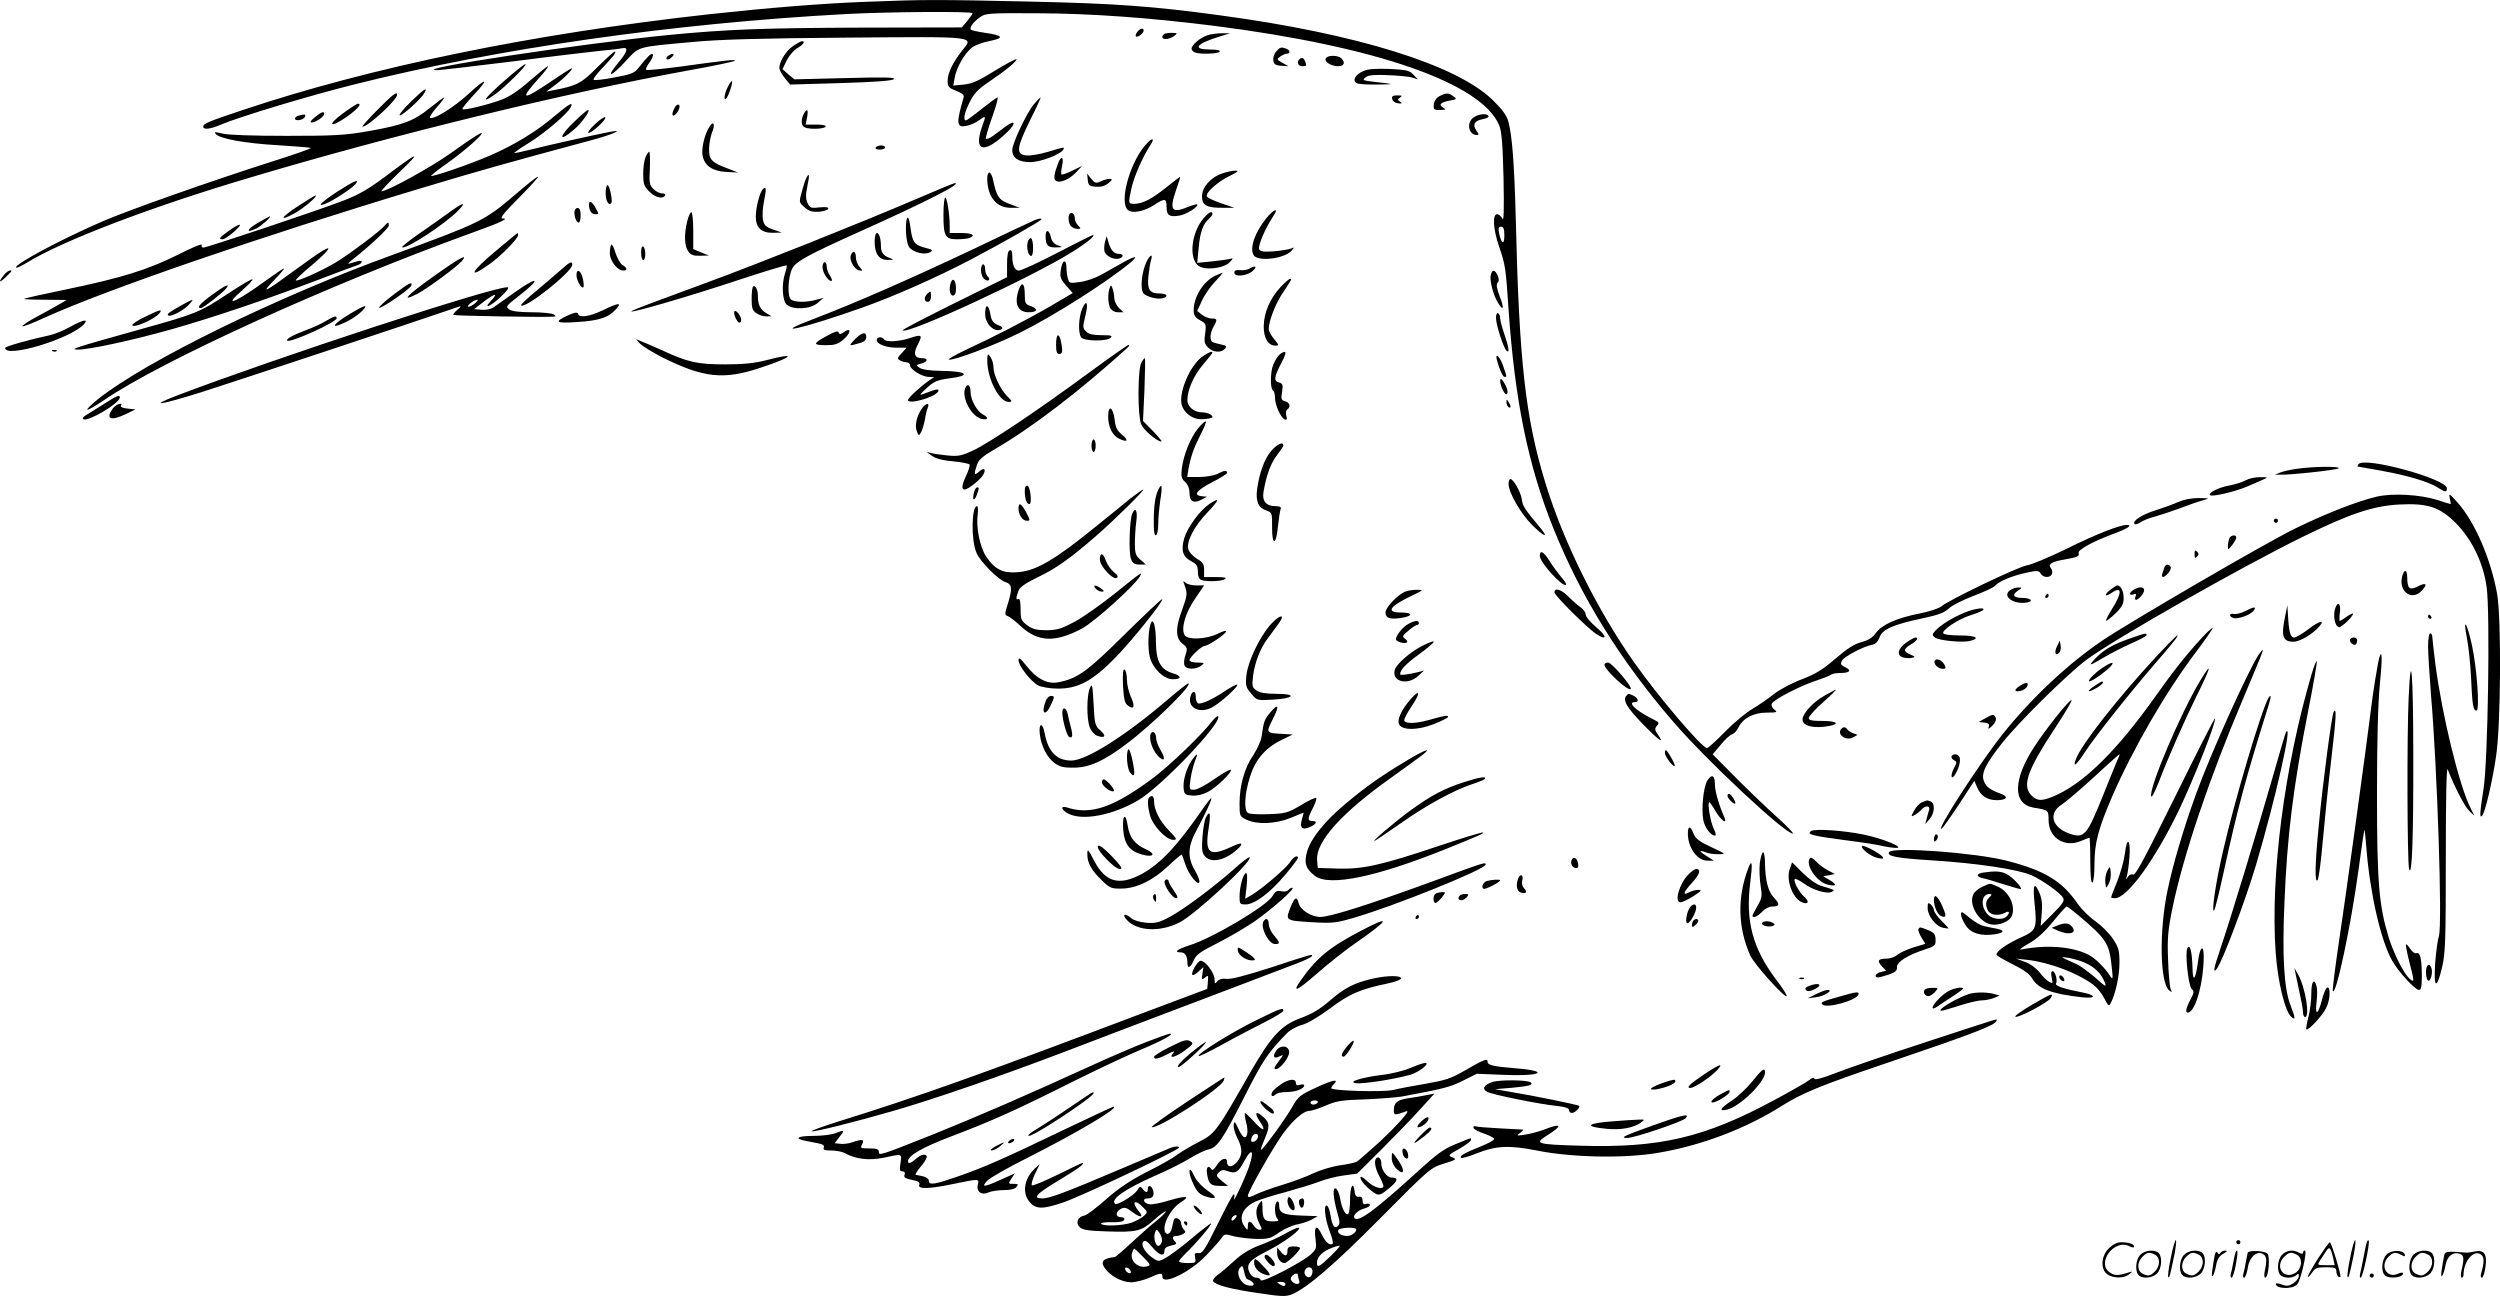 <svg version="1.0" xmlns="http://www.w3.org/2000/svg"
  viewBox="0 0 1198.955 621.525"
 preserveAspectRatio="xMidYMid meet">
<g transform="translate(-1.536,622.751) scale(0.1,-0.1)"
fill="#000000" stroke="none">
<path d="M4170 6219 c-212 -8 -472 -29 -755 -60 -843 -93 -1617 -252 -2238
-460 -161 -54 -187 -64 -187 -79 0 -16 35 -12 85 10 87 37 428 140 645 194
682 171 1519 291 2350 336 203 11 610 14 610 4 0 -3 -12 -20 -26 -37 l-26 -31
-492 -1 c-457 -2 -632 -8 -911 -35 -425 -42 -1239 -165 -1117 -169 12 -1 181
19 375 43 193 25 384 47 422 51 39 3 80 8 93 11 33 7 28 -15 -18 -70 -61 -74
-37 -70 33 5 71 76 49 70 322 95 123 12 327 18 736 21 637 5 615 8 558 -63
-44 -55 -69 -108 -69 -144 0 -28 5 -34 41 -48 28 -11 39 -20 36 -31 -37 -127
-35 -147 14 -137 17 3 44 15 60 27 34 24 34 24 14 -31 -40 -115 4 -132 105
-41 58 51 63 82 7 41 -17 -13 -44 -33 -59 -44 -15 -11 -30 -17 -34 -14 -3 4
10 49 29 102 19 53 31 96 26 96 -4 0 -38 -25 -76 -55 -37 -30 -71 -55 -75 -55
-15 0 -8 37 18 88 20 41 40 62 92 97 83 56 138 102 132 109 -3 2 -50 -23 -104
-56 -77 -48 -109 -62 -148 -66 l-51 -5 7 39 c9 49 48 116 82 143 14 11 53 26
86 32 71 14 65 27 -22 39 -34 5 -65 12 -68 15 -9 9 10 36 42 59 26 20 40 21
269 20 264 -1 541 -21 852 -60 780 -99 1285 -275 1370 -477 12 -29 17 -88 21
-255 3 -148 1 -210 -5 -194 -6 12 -17 22 -26 22 -23 0 -19 -70 9 -153 31 -90
33 -106 46 -302 30 -436 93 -747 215 -1051 133 -330 319 -631 575 -928 160
-186 535 -536 573 -536 7 0 -24 32 -68 72 -44 39 -133 124 -198 189 l-118 119
38 45 c20 25 45 48 55 51 10 3 23 17 30 32 22 45 73 72 136 72 49 0 54 2 37
14 -11 8 -16 20 -12 29 7 19 138 87 217 112 30 10 59 21 65 26 5 5 26 9 46 9
46 0 57 13 23 28 -20 10 -23 15 -15 31 11 20 100 67 143 76 18 3 29 14 37 35
13 39 62 61 201 91 81 17 110 28 131 48 14 14 67 41 117 60 51 19 98 41 105
49 17 21 81 48 151 63 52 11 59 11 68 -4 11 -21 47 -22 54 -2 4 8 1 22 -6 29
-14 18 6 30 65 40 63 11 74 16 69 31 -6 15 68 56 174 95 62 23 87 40 57 40
-34 0 -147 -44 -290 -115 -82 -40 -168 -76 -190 -79 -42 -7 -376 -167 -410
-197 -11 -9 -58 -25 -105 -34 -108 -21 -181 -54 -209 -94 -16 -22 -36 -34 -68
-43 -33 -8 -68 -30 -125 -79 -61 -53 -96 -74 -161 -99 -46 -17 -106 -49 -133
-70 -27 -22 -74 -54 -104 -72 -30 -17 -90 -67 -132 -110 -42 -43 -81 -78 -86
-78 -24 0 -231 243 -349 410 -179 254 -342 584 -427 864 -95 311 -125 580
-141 1256 -7 266 -17 407 -36 475 -7 28 -30 59 -74 102 -172 169 -653 319
-1308 407 -323 44 -504 57 -912 66 -446 10 -507 10 -785 -1z m3060 -1121 c0
-47 -14 -42 -25 10 -5 25 -3 32 9 32 12 0 16 -10 16 -42z M5470 6075 c-7 -9
-10 -18 -7 -22 8 -7 37 15 37 28 0 14 -16 11 -30 -6z M5597 6063 c-25 -24 18
-32 49 -8 18 14 17 14 -12 15 -17 0 -34 -3 -37 -7z M5805 6058 c-35 -12 -75
-46 -75 -64 0 -6 7 -15 16 -18 25 -10 112 -7 119 4 4 6 -13 10 -44 10 -89 0
-72 26 39 61 l55 17 -40 0 c-22 0 -53 -4 -70 -10z M3819 6007 c-38 -25 -74
-88 -64 -114 3 -10 16 -30 28 -45 l22 -26 243 7 c162 5 246 11 254 19 9 9 -46
10 -233 5 l-244 -6 -29 24 -28 25 21 43 c12 23 35 50 52 59 28 16 38 32 20 32
-4 0 -23 -10 -42 -23z M6136 5981 c-10 -11 -16 -30 -14 -43 2 -18 10 -24 38
-26 l35 -2 -29 16 c-28 16 -29 17 -11 30 10 8 25 14 32 14 18 0 16 17 -3 24
-24 9 -29 8 -48 -13z M2880 5905 c-76 -77 -98 -89 -210 -110 l-35 -7 40 30
c42 30 93 82 82 82 -3 0 -49 -29 -102 -65 -134 -91 -150 -88 -59 13 31 34 52
62 47 62 -4 0 -43 -32 -87 -70 -52 -46 -97 -76 -134 -90 -66 -25 -182 -53
-189 -46 -3 3 21 32 52 66 32 33 56 63 52 66 -3 3 -38 -24 -77 -61 -70 -63
-160 -120 -182 -113 -5 2 9 25 32 51 23 26 39 47 35 47 -3 0 -34 -23 -68 -50
-77 -63 -129 -82 -292 -111 -113 -20 -165 -23 -395 -23 -160 0 -282 4 -308 11
-36 9 -41 9 -32 -2 19 -23 141 -45 300 -54 83 -5 153 -11 156 -13 2 -3 -78
-31 -179 -63 -293 -93 -703 -238 -822 -290 -205 -89 -426 -208 -412 -221 3 -3
27 9 55 26 168 103 591 265 1060 404 689 206 1508 406 2110 516 118 21 217 42
221 46 7 8 -39 3 -262 -28 -86 -11 -160 -19 -163 -15 -3 3 4 19 17 36 12 17
19 34 15 38 -7 8 -25 -10 -71 -68 -17 -22 -37 -29 -114 -43 -51 -10 -96 -15
-99 -11 -3 3 14 27 39 53 56 59 74 82 62 82 -4 0 -42 -34 -83 -75z M3220 5960
c-8 -5 -11 -12 -7 -16 4 -4 15 0 24 9 18 18 8 23 -17 7z M6374 5948 c-10 -15
24 -38 58 -38 30 0 37 17 16 38 -15 15 -65 16 -74 0z M6247 5943 c-14 -13 -6
-33 13 -33 22 0 23 1 14 24 -7 17 -16 20 -27 9z M2432 5838 c-93 -81 -116
-114 -45 -65 45 31 162 147 148 147 -6 0 -52 -37 -103 -82z M6552 5886 c-37
-17 -52 -44 -31 -57 8 -5 52 -8 99 -7 88 1 86 2 -15 13 -55 7 -58 8 -40 22 15
11 42 13 110 10 50 -2 101 -7 115 -12 l25 -8 -22 23 c-18 20 -34 23 -115 27
-68 2 -102 0 -126 -11z M3506 5811 c-17 -32 -22 -72 -7 -55 11 12 32 76 27 82
-3 2 -12 -10 -20 -27z M1987 5741 c-34 -33 -59 -63 -55 -66 8 -8 104 79 119
107 17 31 -1 20 -64 -41z M1825 5700 c-44 -44 -76 -80 -71 -80 27 0 166 129
166 153 0 18 -22 1 -95 -73z M6920 5767 c-16 -8 -26 -23 -28 -40 -3 -25 0 -27
30 -27 27 1 30 2 15 11 -24 14 -14 25 30 34 35 6 37 8 18 21 -23 17 -33 17
-65 1z M6692 5753 c2 -11 14 -19 28 -21 20 -2 22 -1 10 8 -13 9 -13 11 0 20
12 8 9 10 -13 10 -22 0 -28 -4 -25 -17z M4974 5728 c-35 -42 -104 -188 -104
-220 0 -38 30 -58 86 -58 49 0 144 36 158 59 10 15 5 14 -74 -10 -38 -11 -83
-19 -102 -17 -51 5 -48 35 16 166 31 61 54 112 52 112 -3 0 -17 -15 -32 -32z
M1659 5683 c-78 -57 -61 -72 19 -16 53 38 75 63 54 63 -5 0 -38 -21 -73 -47z
M2675 5671 c-86 -74 -195 -140 -311 -190 -97 -42 -275 -103 -281 -97 -2 2 31
28 75 59 94 66 204 166 157 143 -16 -8 -77 -49 -135 -91 -93 -67 -307 -185
-335 -185 -5 0 33 41 85 91 111 106 95 102 -60 -15 -88 -66 -135 -93 -209
-121 -118 -46 -653 -225 -671 -225 -6 0 -10 6 -7 13 3 8 -50 -14 -116 -48
-143 -71 -266 -110 -537 -166 -107 -22 -197 -42 -199 -45 -2 -2 43 -4 100 -4
l104 -1 -37 -22 c-21 -12 -69 -39 -109 -60 -39 -21 -69 -41 -66 -44 3 -3 50
15 104 40 297 135 1034 389 1808 622 279 84 433 127 805 227 110 29 177 58
100 43 -78 -15 -310 -67 -380 -85 -41 -10 -76 -18 -78 -16 -1 2 31 25 73 50
77 49 178 135 196 167 17 32 -3 21 -76 -40z M3251 5711 c-14 -25 -14 -44 -1
-36 17 11 31 43 21 50 -6 3 -15 -3 -20 -14z M2779 5653 c-83 -77 -91 -116 -11
-47 38 32 82 94 67 94 -3 0 -29 -21 -56 -47z M3870 5681 c-15 -29 -12 -58 6
-65 25 -10 92 -7 99 4 4 6 -13 10 -45 10 l-51 0 7 35 c7 39 0 45 -16 16z
M1525 5665 c-19 -16 -25 -24 -15 -25 19 0 60 28 60 41 0 15 -13 10 -45 -16z
M1448 5673 c-10 -2 -18 -9 -18 -14 0 -15 43 -7 48 9 4 12 0 13 -30 5z M7082
5664 c-35 -24 -24 -84 16 -84 11 0 10 4 -2 21 -20 29 -10 47 30 55 19 3 31 10
28 15 -8 14 -47 11 -72 -7z M2868 5631 c-24 -22 -37 -41 -30 -41 17 0 89 67
80 75 -4 4 -26 -11 -50 -34z M3418 5620 c-24 -36 -40 -107 -33 -140 10 -48 47
-73 112 -77 l58 -3 -46 18 c-81 30 -94 44 -93 95 0 25 7 59 13 76 18 41 9 63
-11 31z M5506 5529 c-75 -89 -124 -274 -81 -309 21 -18 80 -6 126 25 51 33 59
32 59 -10 0 -41 14 -50 64 -41 33 6 92 44 83 53 -3 2 -22 -3 -42 -11 -80 -34
-93 -17 -60 78 13 36 22 66 20 66 -1 0 -31 -23 -66 -51 -70 -56 -114 -79 -154
-79 -29 0 -29 1 -14 72 12 57 54 152 89 206 28 41 10 42 -24 1z M4215 5520
c-4 -6 5 -10 19 -10 14 0 26 5 26 10 0 6 -9 10 -19 10 -11 0 -23 -4 -26 -10z
M3112 5475 c-7 -14 -12 -51 -12 -81 0 -48 4 -60 29 -85 29 -29 64 -38 76 -19
3 6 -3 10 -14 10 -12 0 -30 9 -42 21 -19 19 -21 30 -17 100 2 43 0 79 -3 79
-3 0 -11 -11 -17 -25z M5090 5445 c-20 -53 -23 -77 -10 -85 19 -12 64 7 96 41
l29 31 -47 -23 c-26 -13 -50 -21 -52 -18 -3 2 -1 21 3 42 10 42 -4 51 -19 12z
M5875 5395 c-55 -19 -95 -66 -95 -110 0 -43 24 -55 103 -54 l52 0 -64 22 c-36
12 -66 27 -68 33 -6 18 52 70 110 98 40 20 46 25 27 25 -14 0 -43 -6 -65 -14z
M4750 5373 c0 -89 44 -143 114 -142 l41 0 -39 15 c-62 22 -70 34 -90 127 -4
15 -11 27 -16 27 -6 0 -10 -12 -10 -27z M3882 5373 c-5 -10 -15 -40 -22 -67
-13 -48 -13 -49 14 -73 22 -19 38 -23 69 -21 22 2 42 8 44 14 3 8 -10 10 -41
7 -42 -5 -46 -3 -58 21 -9 21 -9 40 -1 79 12 56 10 70 -5 40z M5232 5365 c3
-27 7 -30 39 -33 24 -2 43 3 60 17 19 16 21 20 7 21 -9 0 -29 -5 -43 -12 -24
-11 -29 -9 -46 12 l-20 25 3 -30z M2486 5294 c-148 -126 -164 -134 -591 -290
-553 -201 -1173 -505 -1405 -687 -34 -27 -59 -51 -56 -54 3 -3 38 17 78 44
275 189 1083 556 1756 800 70 25 138 51 152 59 22 12 23 13 5 14 -14 0 6 26
80 100 55 55 95 100 90 100 -6 0 -55 -39 -109 -86z M1637 5311 c-81 -53 -106
-78 -62 -61 35 13 127 73 144 93 24 30 -4 18 -82 -32z M4400 5269 c-237 -102
-753 -308 -985 -393 -99 -37 -224 -83 -278 -103 -54 -20 -96 -37 -94 -39 6 -7
280 73 515 151 124 41 228 72 230 70 2 -2 -1 -18 -7 -36 -18 -52 -14 -133 7
-152 30 -27 114 -23 149 8 l28 24 -35 -9 c-44 -13 -101 -13 -120 0 -20 12 -16
109 5 150 17 33 75 65 315 173 324 145 508 239 463 236 -4 0 -91 -36 -193 -80z
M2920 5301 c0 -37 14 -61 27 -48 8 9 -8 87 -18 87 -5 0 -9 -18 -9 -39z M3672
5318 c-15 -19 -32 -88 -32 -130 0 -53 28 -78 83 -77 l42 1 -42 15 c-36 12 -43
20 -49 48 -3 18 -1 59 6 90 12 59 10 74 -8 53z M1445 5239 c-85 -55 -95 -77
-16 -34 43 24 115 85 99 85 -3 0 -40 -23 -83 -51z M4540 5199 c0 -104 8 -119
65 -119 24 0 50 3 59 6 33 13 14 24 -39 24 l-55 0 0 33 c0 57 -13 137 -21 137
-5 0 -9 -36 -9 -81z M2840 5246 c0 -28 12 -46 31 -46 17 0 17 1 1 30 -18 32
-32 39 -32 16z M2170 5209 c-30 -22 -95 -68 -143 -101 -48 -33 -85 -63 -83
-66 15 -14 209 113 270 177 41 43 22 38 -44 -10z M2770 5211 c0 -26 10 -51 21
-51 5 0 9 16 9 35 0 24 -5 35 -15 35 -8 0 -15 -9 -15 -19z M6090 5183 c-57
-70 -83 -146 -62 -180 21 -32 151 -16 183 24 13 15 12 16 -6 8 -11 -4 -48 -10
-82 -13 -51 -3 -64 -1 -69 11 -6 17 29 99 66 155 30 44 9 41 -30 -5z M3311
5166 c-15 -62 -14 -118 5 -144 12 -17 24 -22 57 -21 l42 1 -37 15 -38 16 0 88
c0 49 -4 89 -9 89 -5 0 -14 -20 -20 -44z M5146 5203 c-10 -11 -7 -48 6 -61 7
-7 20 -12 31 -12 17 0 17 1 3 16 -9 8 -16 24 -16 34 0 20 -13 33 -24 23z
M5787 5180 c-57 -67 -71 -186 -27 -225 29 -26 123 -16 153 15 16 17 18 21 6
17 -10 -3 -50 -9 -90 -13 l-72 -7 7 72 c6 74 22 117 50 140 9 8 16 17 16 22 0
18 -19 8 -43 -21z M1251 5158 c-55 -32 -58 -52 -4 -25 24 13 73 57 62 57 -2 0
-28 -15 -58 -32z M4368 5184 c-14 -14 -9 -119 7 -141 18 -26 75 -40 101 -25
15 9 12 12 -23 21 -53 14 -62 27 -71 96 -4 31 -10 53 -14 49z M4980 5173 c-8
-3 -147 -68 -307 -145 -301 -142 -552 -252 -753 -329 -226 -86 -52 -47 227 52
153 54 354 143 523 231 145 76 340 187 340 194 0 5 -11 4 -30 -3z M1859 5144
c-19 -23 -151 -123 -222 -168 -61 -39 -196 -101 -203 -93 -3 2 31 35 76 72 81
69 105 101 51 69 -16 -9 -78 -53 -137 -96 -141 -104 -161 -113 -94 -44 30 31
51 56 47 56 -4 0 -47 -29 -95 -64 -140 -102 -204 -126 -101 -37 27 24 48 46
45 49 -3 3 -54 -27 -113 -66 -139 -92 -156 -99 -418 -172 -326 -91 -346 -98
-308 -99 50 -2 271 46 457 99 197 56 445 140 696 235 96 37 183 69 193 72 9 3
17 10 17 15 0 5 -10 6 -22 2 -13 -4 -30 -9 -38 -11 -8 -3 -2 6 15 19 81 63
175 151 175 164 0 18 -4 18 -21 -2z M1112 5120 c-45 -32 -50 -40 -29 -40 17 0
97 69 81 70 -6 0 -30 -14 -52 -30z M5030 5096 c0 -45 10 -56 49 -55 35 1 35 1
9 10 -18 7 -29 20 -33 40 -8 35 -25 39 -25 5z M2386 5018 c-111 -93 -129 -131
-31 -63 57 39 145 127 145 145 0 5 -1 10 -2 10 -2 0 -52 -42 -112 -92z M4210
5067 c0 -57 22 -87 63 -86 31 0 31 1 7 10 -30 12 -40 26 -40 61 0 14 -3 33 -6
42 -12 30 -24 16 -24 -27z M5086 5015 c-90 -47 -173 -85 -184 -85 -21 0 -32
25 -32 73 0 19 -4 27 -12 24 -9 -2 -13 -25 -13 -67 l0 -62 -253 -125 c-139
-69 -251 -127 -248 -130 22 -22 635 262 818 379 70 44 110 78 94 78 -3 0 -80
-38 -170 -85z M4944 5066 c-7 -28 3 -66 17 -66 12 0 12 77 -1 85 -5 3 -12 -5
-16 -19z M5315 5068 c-4 -14 -5 -35 -3 -44 4 -23 43 -43 69 -37 24 7 25 23 0
23 -23 0 -40 19 -50 57 l-8 28 -8 -27z M2947 5054 c-4 -4 -7 -23 -7 -41 0 -36
36 -83 65 -83 21 0 19 13 -5 27 -10 7 -25 33 -33 58 -7 25 -16 43 -20 39z
M3090 5016 c0 -20 5 -36 10 -36 6 0 10 13 10 29 0 17 -4 33 -10 36 -6 4 -10
-8 -10 -29z M4096 5004 c-9 -23 16 -68 39 -73 19 -3 19 -3 3 16 -10 11 -18 32
-18 46 0 30 -14 36 -24 11z M2096 4903 c-131 -93 -164 -128 -78 -84 44 22 191
131 212 156 33 39 -8 18 -134 -72z M5400 4968 c-30 -17 -77 -43 -105 -59 -27
-15 -73 -31 -101 -34 -48 -7 -51 -6 -57 16 -4 13 -7 36 -7 51 0 39 -16 43 -24
7 -10 -49 -8 -56 24 -93 l30 -34 -102 -60 c-124 -72 -280 -152 -408 -211 -52
-25 -90 -46 -84 -48 20 -7 218 68 339 128 160 79 422 245 534 339 38 33 20 31
-39 -2z M5506 4953 c-17 -50 -21 -110 -8 -131 11 -16 66 -32 92 -25 32 8 23
23 -14 23 -47 0 -60 19 -53 83 3 28 8 62 12 75 14 44 -13 21 -29 -25z M2705
4933 c-22 -19 -75 -65 -118 -101 -43 -35 -76 -67 -73 -69 19 -19 246 161 246
195 0 19 -12 14 -55 -25z M3960 4947 c0 -26 26 -67 42 -67 6 0 3 11 -6 25 -9
13 -16 33 -16 45 0 11 -4 20 -10 20 -5 0 -10 -10 -10 -23z M4720 4931 c0 -16
7 -34 15 -41 19 -16 34 -5 17 12 -7 7 -12 22 -12 35 0 13 -4 23 -10 23 -5 0
-10 -13 -10 -29z M6007 4939 c-10 -6 -30 -9 -45 -7 -19 2 -27 -2 -27 -12 0
-23 63 -16 89 9 22 22 13 27 -17 10z M38 4913 c-30 -36 -30 -47 0 -19 18 17
32 31 32 33 0 9 -19 1 -32 -14z M2780 4908 c0 -25 24 -67 33 -58 3 3 2 21 -2
39 -8 41 -31 54 -31 19z M7165 4910 c-7 -23 10 -94 33 -132 27 -46 33 -31 10
27 -15 40 -18 59 -10 67 7 7 7 17 0 34 -14 29 -25 31 -33 4z M5845 4906 c-57
-26 -105 -101 -105 -166 0 -24 7 -35 30 -48 29 -16 31 -19 25 -64 -6 -39 -3
-50 14 -67 24 -24 63 -27 81 -6 10 12 7 15 -17 20 -15 4 -34 8 -40 11 -17 5
-16 43 2 74 20 35 19 40 -9 40 -13 0 -34 8 -46 18 l-23 18 21 46 c11 26 39 67
62 92 24 25 41 46 39 46 -2 -1 -17 -7 -34 -14z M4576 4874 c-11 -29 -6 -64 9
-64 10 0 15 10 15 34 0 38 -14 55 -24 30z M6155 4849 c-50 -55 -78 -122 -79
-185 -1 -57 21 -94 56 -94 18 0 18 3 -6 31 -14 17 -26 38 -26 48 0 38 32 122
66 172 47 71 46 69 36 69 -5 0 -26 -19 -47 -41z M2483 4825 c-43 -30 -88 -62
-100 -71 -13 -9 -36 -14 -58 -12 l-36 3 48 37 c53 40 70 42 33 3 -41 -43 -1
-27 48 20 31 29 41 45 31 45 -76 1 -1117 -341 -1589 -521 -137 -53 -76 -44
116 16 130 41 1020 336 1244 413 8 3 4 -4 -10 -15 -14 -12 -23 -23 -20 -26 4
-4 442 -12 480 -8 13 1 13 2 0 11 -8 5 -55 10 -105 10 -60 0 -96 5 -108 14
-17 13 -14 17 40 59 117 90 106 107 -14 22z m-193 -55 c-14 -10 -27 -16 -30
-13 -6 6 30 33 44 33 6 0 0 -9 -14 -20z M1902 4814 c-41 -31 -71 -59 -68 -62
8 -7 148 89 154 106 7 22 -12 12 -86 -44z M4901 4838 c-23 -67 -5 -108 49
-108 40 0 46 16 10 29 -27 9 -30 14 -30 55 0 55 -14 67 -29 24z M1033 4814
c-58 -42 -77 -64 -54 -64 11 0 100 70 120 93 23 29 -2 18 -66 -29z M3627 4853
c-4 -3 -7 -30 -7 -59 0 -43 4 -56 22 -68 12 -9 34 -16 48 -16 l25 1 -27 16
c-27 17 -38 39 -38 83 0 29 -13 53 -23 43z M5337 4846 c-10 -26 -8 -75 3 -97
7 -11 21 -19 37 -19 l27 0 -22 20 c-12 12 -22 33 -23 48 0 15 -4 36 -8 46 -7
18 -8 18 -14 2z M4462 4818 c-17 -17 -15 -38 3 -38 9 0 15 9 15 25 0 29 -1 30
-18 13z M894 4768 c-70 -39 -79 -46 -72 -53 9 -10 72 22 99 51 28 30 24 30
-27 2z M5206 4748 c-18 -41 -21 -115 -6 -138 12 -19 123 -21 142 -2 10 10 1
12 -44 12 -38 0 -62 5 -72 16 -19 18 -19 22 -5 79 15 59 5 80 -15 33z M2905
4739 c-63 -30 -111 -37 -117 -17 -3 9 -15 8 -47 -6 -71 -33 -62 -40 42 -33
106 7 150 21 186 61 32 34 13 33 -64 -5z M1688 4719 c-73 -45 -90 -69 -32 -44
40 16 84 46 104 70 21 25 -1 17 -72 -26z M4740 4722 c0 -50 47 -93 79 -73 8 6
3 12 -18 20 -23 10 -31 21 -36 52 -9 50 -25 51 -25 1z M713 4709 c-35 -16 -63
-35 -63 -40 0 -19 105 26 129 55 19 23 4 20 -66 -15z M3538 4735 c-8 -9 12
-55 24 -55 4 0 8 6 8 13 0 18 -24 50 -32 42z M7190 4702 c0 -32 35 -141 50
-156 16 -16 12 15 -10 79 -11 32 -20 66 -20 76 0 10 -4 21 -10 24 -6 4 -10 -6
-10 -23z M1580 4689 c-19 -12 -64 -33 -100 -46 -63 -24 -94 -42 -87 -49 13
-13 237 89 237 107 0 14 -12 11 -50 -12z M350 4659 c-30 -17 -73 -34 -95 -39
-95 -20 -215 -54 -215 -61 0 -52 322 46 380 116 21 25 -9 18 -70 -16z M4063
4635 c-16 -11 -22 -12 -26 -2 -3 9 -16 5 -48 -12 -76 -41 -78 -48 -16 -49 45
0 60 4 87 27 37 31 40 62 3 36z M4114 4599 c-31 -33 -31 -33 34 -14 13 4 22
14 22 26 0 28 -22 23 -56 -12z M4375 4605 c-48 -16 -112 -19 -120 -5 -9 15
-35 12 -35 -3 0 -20 45 -37 97 -37 l46 0 -23 -26 c-21 -21 -22 -27 -10 -34 8
-5 23 -10 33 -10 9 0 17 -7 17 -15 0 -19 57 -55 90 -55 l25 -1 -25 -17 c-39
-27 -100 -83 -100 -93 0 -23 127 12 144 40 10 15 -8 14 -49 -3 -19 -8 -35 -13
-35 -10 0 2 16 19 37 37 28 25 49 33 95 39 117 14 94 36 -38 37 -50 1 -87 6
-99 15 -17 12 -17 13 8 20 34 8 35 26 2 26 -33 0 -40 21 -21 59 28 54 25 57
-39 36z M5080 4575 c0 -33 4 -45 15 -45 16 0 18 12 9 59 -10 46 -24 38 -24
-14z M3085 4579 c11 -11 59 -41 106 -65 199 -99 295 -110 475 -49 157 52 172
74 24 35 -54 -14 -108 -20 -196 -20 -134 0 -179 10 -302 67 -43 19 -88 39
-102 44 l-24 10 19 -22z M5235 4438 c-243 -179 -473 -333 -553 -371 -54 -25
-71 -29 -120 -24 -31 3 -68 8 -82 12 -24 7 -24 6 4 -13 19 -14 54 -23 103 -27
40 -4 75 -11 78 -15 3 -4 -4 -28 -15 -51 -23 -50 -25 -69 -8 -69 17 0 76 48
89 71 15 28 3 36 -21 14 -23 -21 -25 -12 -9 34 8 24 28 41 83 73 180 104 412
282 640 489 5 5 8 11 5 13 -2 2 -89 -59 -194 -136z M268 4543 c7 -3 16 -2 19
1 4 3 -2 6 -13 5 -11 0 -14 -3 -6 -6z M5787 4521 c-54 -35 -107 -142 -107
-214 0 -50 48 -92 101 -90 23 1 44 5 47 8 10 9 -20 25 -48 25 -38 0 -70 27
-70 59 0 49 30 117 75 170 25 29 45 55 45 57 0 9 -16 3 -43 -15z M6147 4522
c-8 -9 -20 -30 -26 -45 -14 -36 -14 -114 -1 -122 6 -3 10 -19 10 -35 0 -35 28
-97 47 -104 10 -4 12 1 7 18 -3 13 -1 27 5 30 18 12 12 33 -10 39 -19 5 -21
11 -15 45 5 34 3 40 -14 45 -27 7 -25 25 9 91 20 37 26 56 17 56 -7 0 -20 -8
-29 -18z M4750 4499 c0 -86 57 -199 102 -199 19 0 19 2 -5 26 -34 34 -67 103
-67 140 0 17 -7 39 -15 50 -13 18 -14 17 -15 -17z M7195 4498 c13 -47 28 -78
36 -78 12 0 12 -2 -7 53 -16 47 -41 68 -29 25z M5489 4488 c-18 -33 -18 -254
-1 -295 13 -29 76 -83 97 -83 5 0 -13 22 -39 49 l-49 50 7 150 c3 83 4 151 2
151 -3 0 -11 -10 -17 -22z M7210 4401 c0 -25 23 -72 32 -63 6 6 4 21 -6 41
-16 31 -26 39 -26 22z M4644 4365 c-18 -46 32 -138 81 -147 30 -6 33 7 4 22
-29 16 -59 70 -59 108 0 33 -16 44 -26 17z M509 4287 c-37 -23 -75 -47 -85
-53 -10 -6 -14 -13 -8 -17 22 -13 174 77 174 104 0 15 -13 10 -81 -34z M7240
4298 c0 -9 5 -20 10 -23 13 -8 13 5 0 25 -8 13 -10 13 -10 -2z M556 4268 c-36
-51 -10 -61 64 -26 l45 22 -38 4 c-20 2 -35 7 -32 13 13 20 -25 8 -39 -13z
M4435 4266 c-24 -36 -33 -79 -23 -106 9 -24 10 -24 21 -5 6 11 14 38 18 60 3
22 10 48 14 58 11 26 -12 21 -30 -7z M5330 4230 c0 -52 21 -93 56 -108 38 -18
43 -5 9 22 -22 18 -30 34 -34 71 -8 62 -31 74 -31 15z M5761 4173 c-36 -44
-70 -128 -78 -193 -4 -37 -2 -48 16 -64 13 -12 21 -31 21 -53 0 -40 20 -52 57
-32 l27 14 -27 3 c-41 5 -22 29 54 68 38 19 69 39 69 44 0 14 -13 12 -46 -5
-16 -8 -55 -15 -87 -15 l-58 0 6 38 c11 60 26 103 58 165 16 31 28 60 25 63
-3 3 -20 -12 -37 -33z M5250 4090 c0 -16 5 -30 10 -30 6 0 10 14 10 30 0 17
-4 30 -10 30 -5 0 -10 -13 -10 -30z M6110 4063 c-32 -40 -55 -104 -66 -183 -7
-57 6 -88 45 -101 26 -9 28 -12 27 -76 -1 -93 19 -95 28 -2 4 39 10 77 13 85
4 10 -3 14 -25 14 -44 0 -65 25 -57 69 13 79 36 140 65 176 16 21 30 42 30 46
0 21 -31 6 -60 -28z M11326 4001 c-4 -6 -5 -11 -3 -11 2 0 53 -9 113 -20 126
-23 224 -52 269 -80 39 -24 45 -25 45 -4 0 45 -400 154 -424 115z M11030 3979
c-30 -4 -66 -12 -80 -18 l-25 -10 23 0 c50 -2 268 22 282 30 19 11 -124 10
-200 -2z M10785 3924 c-16 -9 -52 -20 -79 -25 -48 -8 -103 -36 -92 -46 9 -10
122 17 178 41 29 13 64 28 78 34 24 10 23 11 -15 11 -22 1 -53 -6 -70 -15z
M7250 3907 c0 -41 58 -142 112 -196 59 -59 84 -68 39 -13 -72 85 -84 104 -87
133 -4 34 -40 99 -55 99 -5 0 -9 -11 -9 -23z M4930 3872 c0 -37 9 -62 22 -62
14 0 5 83 -9 88 -9 2 -13 -7 -13 -26z M5566 3869 c-13 -32 -19 -87 -17 -171 1
-59 21 -45 21 15 0 28 5 81 10 116 12 73 7 89 -14 40z M4686 3864 c-9 -36 1
-43 14 -10 12 33 12 36 1 36 -5 0 -12 -12 -15 -26z M5432 3833 c-32 -27 -104
-84 -158 -128 -201 -164 -292 -217 -382 -222 -68 -5 -107 15 -147 75 -30 45
-49 140 -41 200 3 23 2 42 -3 42 -27 0 -29 -167 -2 -225 19 -43 104 -128 138
-139 32 -10 34 -30 14 -97 -18 -56 -18 -61 -3 -66 10 -4 38 -25 63 -49 83 -76
165 -79 293 -11 59 31 255 208 278 250 13 25 13 25 -124 -85 -64 -51 -149
-111 -190 -133 -62 -33 -82 -39 -133 -40 -47 0 -67 5 -92 23 -30 22 -33 28
-33 78 0 34 -4 53 -10 49 -13 -8 -13 6 0 39 6 18 33 36 92 65 89 43 152 87
281 199 85 74 236 222 225 222 -3 0 -33 -21 -66 -47z M11415 3846 c-91 -21
-245 -81 -390 -152 -137 -66 -796 -450 -925 -537 -165 -111 -342 -277 -480
-450 -110 -138 -328 -475 -292 -453 5 3 42 55 83 117 l73 112 13 -31 c17 -41
49 -62 95 -62 46 0 58 17 21 30 -54 20 -72 33 -83 61 -15 36 7 82 88 184 79
100 314 331 402 397 135 101 756 453 1045 594 225 110 332 145 456 152 138 7
194 -12 271 -88 78 -78 134 -194 149 -310 17 -123 6 -835 -15 -965 -18 -117
-20 -143 -7 -130 14 15 48 157 67 285 23 148 26 663 5 780 -30 167 -108 348
-192 440 -37 42 -40 43 -35 18 4 -16 5 -28 4 -28 -2 0 -31 9 -64 20 -84 26
-213 33 -289 16z M10464 3821 c-22 -10 -73 -29 -112 -41 -66 -21 -113 -52 -99
-66 3 -3 16 1 29 9 12 9 43 21 68 27 25 7 79 25 120 40 41 16 91 33 110 38 34
10 34 10 -20 11 -34 0 -71 -7 -96 -18z M5816 3811 c-45 -30 -105 -111 -121
-164 -17 -59 -8 -90 35 -112 24 -13 30 -22 30 -49 0 -22 6 -36 16 -40 24 -9
97 -7 114 4 11 7 -2 10 -42 10 l-58 0 0 34 c0 28 -6 38 -35 54 -19 12 -37 32
-41 46 -9 37 28 109 92 176 58 61 62 75 10 41z M4900 3789 c0 -31 19 -59 40
-59 17 0 17 2 -3 40 -24 44 -37 51 -37 19z M5445 3763 c-13 -32 -17 -187 -6
-215 8 -22 17 -28 41 -28 l31 0 -26 23 c-23 19 -27 31 -27 77 0 30 3 79 7 108
7 51 -5 72 -20 35z M10920 3730 c0 -5 5 -10 10 -10 6 0 10 5 10 10 0 6 -4 10
-10 10 -5 0 -10 -4 -10 -10z M10706 3644 c-3 -9 -6 -25 -6 -36 0 -19 1 -19 20
5 11 14 20 30 20 36 0 17 -27 13 -34 -5z M10540 3570 c0 -19 3 -21 12 -12 9 9
9 15 0 24 -9 9 -12 7 -12 -12z M7400 3561 c0 -31 112 -153 126 -138 3 3 -8 20
-24 38 -16 19 -41 53 -56 77 -28 45 -46 54 -46 23z M5290 3544 c0 -31 63 -99
81 -88 9 5 4 14 -14 28 -15 12 -31 36 -38 54 -13 39 -29 42 -29 6z M10395
3505 c-3 -8 -7 -22 -10 -30 -6 -21 9 -19 29 4 10 11 15 25 11 30 -9 16 -25 13
-30 -4z M11535 3460 c-16 -71 48 -116 95 -65 30 32 21 41 -20 20 -38 -20 -50
-10 -50 43 0 40 -16 42 -25 2z M5695 3425 c16 -43 15 -52 -9 -118 -34 -90 -34
-139 0 -166 24 -19 25 -23 15 -54 -7 -19 -9 -41 -5 -50 8 -21 53 -22 80 -2 18
13 17 14 -18 15 -21 0 -38 5 -38 11 0 14 58 69 73 69 16 0 96 53 102 68 3 7
-12 4 -38 -9 -53 -27 -144 -32 -160 -8 -19 30 2 106 49 174 l44 65 -38 0 c-21
0 -44 6 -51 13 -12 10 -13 8 -6 -8z M5270 3405 c7 -8 20 -15 29 -15 13 1 13 3
-3 15 -26 19 -42 19 -26 0z M10136 3399 c-32 -25 -27 -38 6 -15 50 35 52 2 4
-74 -19 -30 -33 -57 -30 -59 2 -3 22 13 44 34 32 31 40 46 40 75 0 33 -14 60
-31 60 -3 0 -18 -10 -33 -21z M9654 3396 c-38 -29 19 -69 83 -58 33 6 17 22
-22 22 -43 0 -52 14 -23 34 22 15 22 16 2 16 -11 0 -29 -6 -40 -14z M10248
3399 c-23 -13 -23 -30 -1 -22 12 5 15 2 10 -10 -8 -22 6 -22 26 1 33 36 8 57
-35 31z M6754 3390 c-35 -14 -94 -76 -94 -99 0 -28 20 -35 75 -27 58 9 58 26
0 26 -75 0 -57 29 50 80 59 28 59 29 25 29 -19 0 -44 -4 -56 -9z M7470 3387
c0 -15 160 -174 202 -201 51 -33 51 -10 -1 33 -28 24 -51 51 -51 61 0 11 -12
27 -27 37 -14 10 -40 33 -58 51 -32 33 -65 42 -65 19z M9825 3370 c-3 -5 -1
-10 4 -10 6 0 11 5 11 10 0 6 -2 10 -4 10 -3 0 -8 -4 -11 -10z M5409 3185
c-181 -180 -228 -213 -321 -230 -50 -9 -101 17 -149 78 -29 37 -39 44 -39 29
0 -28 60 -104 95 -122 17 -8 58 -15 95 -15 95 0 163 36 270 144 82 83 237 277
229 285 -2 3 -83 -74 -180 -169z M11216 3314 c-14 -37 -3 -94 18 -94 13 0 66
51 66 64 0 4 -13 -2 -29 -13 -16 -12 -31 -21 -34 -21 -3 0 -3 18 0 40 6 40 -9
56 -21 24z M10786 3298 c-21 -11 -47 -17 -57 -15 -22 6 -26 -11 -4 -19 19 -8
80 13 96 32 19 23 7 24 -35 2z M10972 3259 c-17 -84 -7 -109 42 -109 32 0 94
37 125 74 28 33 1 27 -52 -13 -29 -23 -61 -41 -70 -41 -17 0 -25 29 -29 110
l-3 45 -13 -66z M9438 3290 c-57 -23 -116 -60 -141 -87 -16 -18 -16 -22 -2
-33 17 -14 132 -26 169 -16 51 13 26 26 -48 26 -41 0 -78 4 -81 10 -9 14 69
67 128 86 29 9 56 20 62 25 16 16 -38 9 -87 -11z M11660 3270 c0 -5 5 -10 11
-10 5 0 7 5 4 10 -3 6 -8 10 -11 10 -2 0 -4 -4 -4 -10z M6105 3228 c-52 -62
-105 -174 -112 -239 -5 -49 -3 -58 23 -88 27 -33 28 -33 100 -29 105 5 123 28
23 28 -53 0 -81 5 -98 16 -21 15 -22 21 -16 71 8 63 35 133 71 180 13 18 36
49 50 68 39 52 5 46 -41 -7z M5537 3243 c-15 -24 -19 -124 -7 -168 15 -55 67
-105 110 -105 44 0 44 16 -1 29 -57 17 -79 57 -80 146 0 72 -11 117 -22 98z
M6769 3235 c-26 -14 -59 -55 -59 -73 0 -12 40 -23 52 -16 5 3 2 11 -8 18 -15
11 -13 15 16 39 17 15 36 27 41 27 5 0 9 5 9 10 0 14 -20 12 -51 -5z M11846
3169 c8 -41 17 -126 20 -189 6 -134 10 -160 26 -160 17 0 2 206 -22 315 -24
109 -44 136 -24 34z M10579 3173 c-79 -86 -135 -156 -230 -290 -178 -250 -329
-400 -464 -465 -65 -30 -91 -34 -116 -15 -62 48 -40 118 110 345 44 67 76 122
71 122 -13 0 -121 -136 -178 -223 -104 -160 -105 -276 -3 -293 70 -11 71 -12
71 -59 0 -85 75 -134 155 -101 20 9 39 16 41 16 2 0 4 -50 4 -111 0 -71 4
-108 10 -104 6 3 10 42 10 87 0 102 18 170 85 326 100 229 256 500 403 694 46
61 81 112 79 114 -2 2 -24 -17 -48 -43z m-402 -575 c-4 -7 -37 -89 -75 -183
-79 -197 -91 -210 -163 -185 -84 30 -101 98 -36 139 18 11 87 70 153 130 65
61 121 110 123 111 2 0 1 -6 -2 -12z M10220 3162 c-79 -29 -119 -53 -159 -96
-32 -34 -25 -33 43 8 31 18 90 49 131 67 41 18 75 36 75 41 0 11 -6 10 -90
-20z M11660 3127 c0 -35 7 -139 14 -232 30 -352 55 -1102 38 -1156 -6 -18 -14
-78 -18 -131 -8 -121 7 -130 33 -20 16 68 18 127 18 525 0 273 3 439 9 425 34
-87 83 -181 104 -200 l24 -23 -20 41 c-53 106 -135 442 -167 687 -8 65 -15
125 -15 133 0 7 -4 14 -10 14 -6 0 -10 -28 -10 -63z M10356 3078 c-187 -202
-358 -420 -385 -491 -17 -45 2 -30 45 36 50 76 212 280 338 426 51 58 95 112
99 119 20 31 -9 4 -97 -90z M9159 3147 c-43 -29 -50 -64 -15 -73 13 -3 33 -4
43 -1 15 3 13 6 -9 15 -36 15 -35 27 2 49 29 17 39 33 21 33 -4 0 -23 -10 -42
-23z M11286 3161 c-7 -11 18 -33 27 -24 4 3 7 12 7 20 0 15 -26 18 -34 4z
M6836 3130 c-57 -29 -125 -88 -132 -116 -14 -56 62 -75 113 -28 l28 26 -25 -7
c-53 -13 -90 -17 -90 -11 0 21 27 49 90 95 88 65 95 80 16 41z M9880 3127
c-14 -29 -7 -48 11 -30 6 6 9 21 7 34 l-4 24 -14 -28z M10847 3087 c-53 -82
-232 -479 -300 -668 -59 -162 -111 -338 -137 -464 -40 -191 -36 -441 8 -477
14 -11 15 -10 7 7 -4 11 -10 74 -12 140 -4 102 -1 139 21 247 51 249 175 619
337 1000 92 219 100 238 95 238 -2 0 -10 -10 -19 -23z M11426 3073 c-7 -23
-33 -182 -40 -248 -17 -140 -121 -900 -152 -1104 -19 -128 -33 -238 -31 -245
13 -36 87 311 123 577 14 105 27 193 29 195 1 1 5 -37 9 -85 16 -214 70 -450
124 -543 31 -55 110 -140 128 -140 11 0 14 17 14 68 0 81 -8 115 -26 108 -7
-3 -20 7 -29 20 -9 14 -18 24 -21 22 -2 -3 5 -40 16 -83 25 -96 25 -102 1 -81
-28 25 -76 121 -100 198 -47 154 -56 266 -56 688 0 265 5 439 14 528 12 121
11 172 -3 125z M9294 3059 c-8 -14 15 -39 38 -39 15 0 17 3 9 19 -13 23 -38
34 -47 20z M11101 2993 c-130 -442 -198 -966 -172 -1333 10 -141 45 -285 76
-310 20 -17 19 -5 -6 60 -30 78 -39 236 -28 485 13 324 41 551 115 929 25 125
43 230 40 233 -2 3 -14 -26 -25 -64z M7710 3040 c0 -24 114 -130 126 -117 10
9 -91 127 -108 127 -10 0 -18 -4 -18 -10z M10100 3026 c-40 -27 -78 -66 -63
-66 13 0 83 51 102 73 19 23 3 20 -39 -7z M5401 2940 c4 -66 8 -84 23 -96 30
-22 36 -7 16 39 -11 23 -20 61 -20 84 0 23 -5 45 -11 49 -8 5 -10 -17 -8 -76z
M10567 2963 c-96 -160 -247 -517 -235 -555 3 -7 19 24 36 68 45 118 128 305
179 408 72 144 82 181 20 79z M11567 2885 c-9 -179 -7 -793 2 -825 14 -47 21
155 20 544 0 396 -11 524 -22 281z M9708 2942 c-33 -20 -36 -33 -8 -29 24 4
44 21 39 36 -3 6 -15 3 -31 -7z M10062 2939 c-18 -12 -31 -23 -29 -26 6 -5 67
30 67 40 0 10 -1 10 -38 -14z M5242 2927 c-15 -35 -16 -143 -1 -186 7 -19 22
-36 36 -42 38 -14 46 -1 15 26 -25 22 -27 29 -32 127 -5 92 -7 100 -18 75z
M5607 2865 c-199 -169 -383 -285 -454 -285 -70 0 -112 43 -128 133 -10 52 -29
48 -23 -6 7 -59 35 -113 72 -140 24 -17 44 -22 91 -21 74 0 145 32 253 114
128 96 326 291 295 290 -4 -1 -52 -38 -106 -85z M5891 2914 c-62 -42 -118 -67
-131 -59 -6 4 -10 17 -10 31 0 32 -18 31 -26 -1 -14 -56 52 -83 111 -46 43 26
121 98 114 105 -3 3 -29 -11 -58 -30z M8763 2890 c-54 -31 -103 -85 -103 -113
0 -32 56 -45 129 -31 53 11 34 24 -34 24 -49 0 -65 3 -65 14 0 8 30 42 68 75
37 33 65 61 62 61 -3 0 -28 -14 -57 -30z M6781 2875 c-46 -53 -68 -102 -55
-123 18 -28 89 -27 166 3 38 15 68 30 68 35 0 9 -16 6 -94 -16 -65 -18 -116
-18 -116 0 0 8 16 38 35 66 44 65 41 86 -4 35z M7817 2893 c-22 -21 -2 -57 78
-139 79 -81 107 -100 69 -46 -13 18 -13 26 -3 38 14 17 14 16 -31 39 -72 37
-110 75 -75 75 21 0 19 17 -4 30 -23 12 -26 12 -34 3z M5030 2864 c-23 -58 -2
-75 24 -20 20 42 20 46 1 46 -9 0 -20 -12 -25 -26z M10895 2881 c-33 -54 -165
-498 -220 -742 -34 -149 -55 -290 -41 -278 4 3 25 89 47 190 65 298 106 451
215 797 12 40 12 53 -1 33z M6106 2809 c-26 -31 -31 -43 -40 -113 -3 -21 -21
-61 -40 -90 -42 -60 -66 -146 -66 -232 0 -60 1 -62 34 -78 51 -24 140 -20 211
9 33 14 61 25 62 25 1 0 -3 -14 -8 -32 -11 -39 0 -52 33 -39 34 13 45 31 19
31 -26 0 -26 11 0 61 11 22 19 44 17 49 -2 5 -34 -10 -72 -33 -64 -38 -75 -41
-155 -44 -47 -2 -93 0 -101 6 -20 14 -16 91 10 173 25 81 73 138 148 175 l57
28 -50 3 c-79 4 -79 4 -45 72 33 65 27 78 -14 29z M5110 2809 c0 -31 21 -109
32 -115 16 -10 20 3 10 42 -6 22 -13 51 -16 67 -7 32 -26 37 -26 6z M11207
2813 c-9 -15 -53 -348 -71 -542 -19 -193 -20 -279 -6 -265 5 5 17 91 25 189 9
99 27 276 41 393 24 204 26 250 11 225z M5828 2768 c-47 -62 -197 -206 -275
-266 -194 -146 -306 -185 -420 -147 -34 11 -29 -12 7 -30 68 -35 213 -7 335
65 110 66 395 364 383 401 -2 6 -15 -4 -30 -23z M9535 2782 l-30 -17 27 -3
c20 -2 25 -7 21 -20 -4 -13 -1 -12 17 5 14 13 20 28 17 37 -8 20 -14 20 -52
-2z M10448 2409 c-144 -292 -191 -380 -202 -376 -9 4 -20 -1 -26 -11 -10 -15
-11 -15 -5 3 4 11 10 53 13 93 6 86 -12 100 -22 16 -4 -32 -20 -90 -36 -131
-17 -41 -30 -76 -30 -79 0 -2 8 -4 18 -4 59 0 189 179 306 420 73 153 180 423
174 441 -2 5 -87 -163 -190 -372z M8847 2733 c-26 -26 20 -61 55 -42 l22 12
-21 8 c-11 4 -24 12 -28 18 -7 12 -19 14 -28 4z M5535 2710 c-12 -20 5 -77 32
-106 33 -35 41 -18 14 27 -12 19 -21 44 -21 56 0 25 -15 39 -25 23z M10978
2715 c-3 -6 -31 -100 -62 -210 -72 -251 -204 -687 -251 -824 -34 -101 -38
-125 -18 -99 28 37 137 327 188 498 94 318 179 695 143 635z M5427 2634 c-12
-13 -7 -90 7 -110 23 -30 27 -13 13 54 -7 35 -16 60 -20 56z M6762 2580 c-123
-74 -193 -123 -290 -204 -102 -85 -168 -166 -188 -232 -16 -55 -7 -84 39 -118
69 -51 295 -4 632 132 153 62 178 73 173 77 -2 3 -98 -26 -211 -64 -277 -93
-367 -113 -487 -109 l-95 3 -3 38 c-7 87 117 226 354 394 71 51 140 101 154
112 45 36 7 22 -78 -29z M8000 2616 c0 -16 40 -69 47 -62 5 5 -35 76 -43 76
-2 0 -4 -6 -4 -14z M5732 2583 c-26 -37 -45 -101 -40 -138 3 -27 7 -30 40 -33
22 -2 52 5 75 17 42 21 120 97 111 107 -4 3 -39 -17 -79 -45 -40 -28 -83 -51
-97 -51 -23 0 -24 2 -17 52 4 28 14 66 21 85 17 40 12 42 -14 6z M9375 2601
c-3 -6 2 -14 11 -19 15 -8 15 -12 -1 -41 -18 -36 -11 -58 8 -26 18 30 26 65
20 81 -6 16 -29 19 -38 5z M8204 2485 c-19 -29 -30 -135 -20 -190 7 -36 36
-75 56 -75 6 0 4 13 -5 31 -16 30 -33 129 -22 129 3 0 17 -20 31 -45 26 -43
57 -64 41 -27 -26 59 -44 122 -45 154 0 47 -14 56 -36 23z M7035 2476 c-93
-30 -154 -62 -251 -132 -80 -58 -203 -163 -174 -148 8 4 65 43 127 86 119 84
252 156 336 184 29 9 56 20 62 25 16 16 -27 9 -100 -15z M5300 2475 c0 -17 47
-51 57 -41 7 7 -36 56 -49 56 -4 0 -8 -7 -8 -15z M8300 2411 c0 -12 31 -43 37
-37 6 6 -20 46 -29 46 -5 0 -8 -4 -8 -9z M5527 2403 c-10 -9 -8 -43 4 -88 14
-48 77 -115 110 -115 21 0 20 3 -18 43 -45 45 -73 100 -73 142 0 24 -10 32
-23 18z M5787 2353 c-127 -184 -204 -266 -296 -317 -108 -58 -174 -40 -228 63
-30 58 -33 60 -33 31 0 -41 20 -77 70 -125 37 -36 46 -40 93 -39 72 0 154 40
227 110 33 32 62 55 63 53 2 -2 9 -23 17 -47 15 -47 61 -105 67 -85 3 7 -7 32
-21 56 -37 63 -35 116 10 197 41 75 75 150 68 150 -2 0 -19 -21 -37 -47z
M9233 2380 c-12 -5 -29 -23 -38 -40 -16 -30 -15 -31 3 -21 10 5 24 17 32 25
18 22 44 21 37 -1 -3 -10 -9 -29 -12 -43 l-7 -25 21 24 c25 28 28 76 5 85 -9
3 -16 6 -17 5 -1 0 -12 -4 -24 -9z M5799 2308 c-7 -12 -14 -56 -17 -96 -4 -60
-2 -76 13 -92 30 -33 95 -19 153 33 36 33 25 38 -30 12 -102 -47 -125 -29
-107 85 12 77 8 95 -12 58z M5402 2250 c5 -71 30 -104 91 -121 56 -15 68 3 17
26 -53 24 -77 55 -86 111 -10 67 -27 55 -22 -16z M8110 2231 c0 -69 45 -131
94 -131 l31 0 -32 20 c-39 24 -43 33 -7 20 14 -6 42 -10 62 -9 36 0 35 1 -36
34 -58 27 -76 41 -85 65 -14 38 -27 39 -27 1z M8701 2242 c-22 -16 1 -22 157
-43 81 -10 165 -23 187 -29 22 -5 51 -9 65 -9 42 1 -67 46 -157 64 -97 20
-233 29 -252 17z M9297 2224 c-4 -4 -7 -14 -7 -23 0 -11 3 -12 11 -4 6 6 10
16 7 23 -2 6 -7 8 -11 4z M5280 2166 c0 -22 83 -106 104 -106 15 0 12 7 -15
38 -54 59 -89 87 -89 68z M8945 2170 c-7 -11 41 -49 71 -56 45 -12 40 2 -12
33 -30 17 -56 27 -59 23z M9075 2141 c-12 -20 35 -29 211 -40 210 -13 408 -43
472 -71 53 -24 139 -85 152 -109 7 -14 -3 -29 -50 -76 l-58 -58 5 59 c4 41 1
70 -10 97 -25 60 -34 43 -24 -49 12 -122 9 -129 -71 -165 -63 -29 -112 -63
-112 -80 0 -4 34 -24 76 -45 54 -27 83 -47 96 -70 29 -49 91 -72 235 -89 74
-8 74 10 0 24 -87 17 -128 31 -121 42 8 14 -4 59 -17 59 -7 0 -8 -12 -4 -31 6
-28 5 -30 -12 -20 -11 5 -32 26 -46 45 -16 20 -44 41 -69 50 l-43 16 55 -6
c105 -12 242 -64 317 -121 17 -13 40 -42 51 -65 18 -35 22 -38 30 -21 23 42
42 131 42 194 0 59 -4 73 -32 115 -18 27 -56 64 -84 84 -28 19 -66 57 -84 83
-76 110 -159 160 -342 207 -155 39 -546 67 -563 41z m902 -298 c145 -123 154
-137 167 -263 5 -46 4 -52 -7 -36 -29 45 -73 88 -106 105 -77 39 -201 49 -321
25 -14 -3 0 9 32 27 39 21 77 55 118 105 33 41 63 74 67 74 3 0 26 -17 50 -37z
m38 -233 c46 -20 79 -53 94 -93 10 -26 6 -24 -45 22 -32 27 -71 56 -88 64 -84
37 -84 37 -41 31 22 -4 58 -14 80 -24z M9880 1788 l-25 -10 30 -14 c58 -25 97
-10 63 24 -14 14 -34 14 -68 0z M8455 2088 c-3 -29 -1 -78 4 -108 8 -50 7 -59
-15 -97 -13 -23 -24 -44 -24 -47 0 -14 25 -4 46 19 13 14 34 25 47 25 37 0 40
11 11 41 -29 30 -43 84 -44 167 0 28 -4 52 -9 52 -5 0 -12 -24 -16 -52z M5934
2060 c-98 -87 -243 -195 -311 -231 -49 -26 -66 -30 -110 -27 -30 3 -61 12 -71
21 -30 27 -49 21 -22 -8 50 -53 157 -59 251 -12 75 37 354 296 337 313 -3 3
-37 -22 -74 -56z M6203 2094 c-19 -30 -136 -130 -184 -158 l-32 -19 7 62 c4
39 3 61 -3 61 -13 0 -31 -65 -31 -112 0 -35 2 -38 29 -38 43 0 117 55 188 140
35 41 63 78 63 83 0 16 -21 6 -37 -19z M7563 2113 c-18 -6 -16 -40 2 -46 18
-8 24 2 16 29 -3 11 -12 19 -18 17z M8697 2113 c-28 -28 30 -116 84 -128 42
-10 46 0 9 22 l-31 18 28 5 28 6 -34 18 c-19 10 -44 29 -56 42 -12 13 -25 21
-28 17z M6865 1993 c-296 -108 -472 -163 -518 -163 -42 0 -95 33 -103 65 -9
35 -19 31 -38 -15 -27 -68 -28 -67 97 -75 103 -6 119 -4 202 20 200 58 635
234 635 256 0 13 5 15 -275 -88z M8400 2064 c-54 -140 -50 -285 9 -418 18 -42
165 -205 175 -196 3 4 -20 40 -51 80 -112 149 -147 280 -124 463 12 94 9 119
-9 71z M8600 2064 c-21 -53 10 -142 56 -163 31 -14 39 2 13 25 -25 22 -52 71
-47 85 2 5 21 -4 44 -20 44 -33 114 -53 135 -40 15 9 17 7 -54 29 -22 7 -58
33 -87 62 l-50 50 -10 -28z M10122 2052 c-7 -13 -12 -37 -10 -55 3 -32 3 -32
16 -9 7 13 12 37 10 55 -3 32 -3 32 -16 9z M8114 2035 c-45 -45 -71 -135 -39
-135 8 0 36 14 62 30 37 24 42 30 24 30 -12 0 -31 -5 -43 -11 -35 -19 -31 -2
12 45 38 41 45 66 19 66 -5 0 -21 -11 -35 -25z M9528 2043 c-16 -2 -28 -8 -28
-13 0 -6 12 -12 28 -15 15 -3 61 -17 102 -30 41 -13 76 -23 77 -21 7 7 -41 58
-67 71 -28 15 -56 16 -112 8z M7296 2014 c-12 -32 -6 -62 13 -67 27 -7 33 2
16 20 -9 9 -13 24 -9 39 7 26 -10 34 -20 8z M5600 1998 c0 -22 39 -78 55 -78
11 0 9 9 -10 36 -14 20 -25 41 -25 45 0 5 -4 9 -10 9 -5 0 -10 -6 -10 -12z
M7148 2003 c-19 -5 -31 -30 -18 -38 8 -5 80 32 80 41 0 5 -39 3 -62 -3z M9523
1975 c-17 -7 -37 -23 -43 -35 -26 -48 24 -134 84 -146 38 -7 90 15 100 41 19
50 -15 118 -69 141 -40 17 -32 17 -72 -1z m33 -51 c-19 -18 -20 -38 -6 -65 12
-21 50 -25 81 -9 21 12 26 1 7 -18 -18 -18 -66 -14 -88 8 -38 38 -34 100 7
100 12 0 12 -3 -1 -16z M6194 1959 c-3 -6 -18 -9 -33 -6 -21 5 -30 0 -43 -23
-27 -47 -288 -202 -398 -236 -59 -19 -78 -34 -41 -34 20 0 31 -18 31 -51 0
-29 15 -23 31 14 11 26 32 41 114 82 55 28 134 74 176 103 86 60 200 161 182
162 -6 0 -15 -5 -19 -11z M6903 1943 c-14 -5 -18 -39 -5 -46 4 -2 17 9 30 24
21 26 22 29 5 28 -10 0 -24 -3 -30 -6z M5546 1932 c-2 -4 -1 -14 5 -22 7 -12
9 -10 9 8 0 23 -5 28 -14 14z M7017 1933 c-12 -11 -8 -23 7 -23 7 0 19 7 26
15 10 12 9 15 -7 15 -11 0 -23 -3 -26 -7z M9290 1911 c0 -31 18 -71 35 -77 26
-10 26 0 5 49 -22 49 -40 61 -40 28z M9260 1872 c0 -37 40 -88 75 -94 14 -3
25 -4 25 -3 0 2 -16 19 -35 38 -19 19 -35 42 -35 50 0 8 -7 20 -15 27 -13 11
-15 8 -15 -18z M8121 1877 c-16 -20 -26 -77 -13 -77 13 0 42 52 42 75 0 19
-14 20 -29 2z M9420 1842 c0 -10 10 -34 23 -53 25 -38 73 -52 140 -42 45 7 48
19 7 27 -16 3 -43 8 -59 12 -16 3 -47 21 -70 40 -35 30 -41 33 -41 16z M6805
1830 c-3 -5 -1 -10 4 -10 6 0 11 5 11 10 0 6 -2 10 -4 10 -3 0 -8 -4 -11 -10z
M6075 1809 c-17 -27 24 -109 55 -109 26 0 25 6 -5 42 -14 16 -25 40 -25 54 0
25 -14 32 -25 13z M8137 1813 c-4 -3 -7 -13 -7 -21 0 -12 3 -12 15 -2 8 7 15
16 15 21 0 11 -14 12 -23 2z M6543 1764 c-153 -80 -214 -130 -292 -242 -41
-59 -14 -46 81 37 51 45 133 110 182 144 167 116 177 139 29 61z M8466 1801
c-7 -11 31 -22 51 -14 12 5 12 7 1 14 -17 11 -45 11 -52 0z M9216 1772 c-3 -5
4 -23 14 -40 l19 -31 -57 -17 c-31 -10 -66 -26 -78 -36 -11 -10 -34 -18 -50
-18 -42 0 -48 -10 -24 -36 l21 -22 -25 -6 c-26 -6 -36 -26 -13 -26 6 0 30 7
52 14 31 11 39 19 38 35 -3 24 52 59 134 85 48 16 52 19 51 48 -1 25 -7 33
-34 44 -39 16 -41 17 -48 6z M5952 1668 c3 -25 48 -51 76 -46 12 2 3 13 -31
36 -47 31 -48 31 -45 10z M10506 1681 c-13 -20 4 -179 20 -196 13 -12 12 -19
-6 -52 -23 -43 -26 -67 -8 -61 35 12 71 145 72 265 1 65 -18 52 -27 -18 -12
-93 -26 -108 -27 -29 -2 73 -12 112 -24 91z M6115 1589 c-118 -38 -192 -58
-215 -56 -23 3 -39 -2 -47 -12 -11 -14 -12 -12 -13 11 0 29 -44 88 -66 88 -15
0 -49 -58 -40 -68 3 -3 17 4 29 16 l24 22 -5 -32 c-5 -30 -4 -32 12 -19 16 14
17 12 14 -20 l-3 -34 -285 -107 c-798 -302 -1104 -411 -1484 -529 -76 -24
-134 -45 -128 -47 12 -4 209 45 392 98 194 56 504 163 820 283 151 58 448 171
660 251 212 81 415 158 452 172 38 14 70 30 74 35 8 13 6 13 -191 -52z M11650
1566 c0 -19 4 -38 10 -41 12 -7 24 39 16 60 -10 27 -26 16 -26 -19z M11025
1555 c29 -135 35 -163 35 -182 0 -13 5 -23 10 -23 25 0 1 144 -34 205 l-17 30
6 -30z M6603 1535 c-91 -20 -140 -45 -212 -108 -46 -40 -85 -63 -138 -82 -94
-35 -142 -87 -244 -265 -159 -279 -166 -289 -244 -329 -39 -20 -86 -48 -105
-62 -19 -15 -84 -52 -145 -82 -78 -40 -135 -78 -195 -131 -47 -42 -94 -77
-104 -78 -31 -5 -44 -35 -23 -55 14 -14 39 -18 127 -21 147 -5 169 0 230 55
28 25 53 43 56 41 2 -3 -17 -23 -43 -44 -27 -21 -81 -69 -121 -106 -40 -38
-76 -68 -80 -69 -56 -6 -70 -21 -49 -52 25 -38 83 -69 127 -69 22 0 60 10 86
21 56 25 64 26 64 6 0 -44 135 22 211 103 30 31 62 67 71 80 15 22 18 23 59
11 24 -6 73 -12 109 -13 58 -1 70 2 110 31 25 17 63 34 85 38 21 4 53 14 70
23 l30 17 -80 3 c-86 3 -105 12 -105 49 0 14 -4 21 -10 18 -14 -9 -13 -68 2
-83 9 -9 4 -12 -24 -12 -40 0 -48 11 -48 68 -1 35 -2 36 -15 18 -19 -25 -19
-59 0 -96 14 -27 14 -30 0 -30 -8 0 -20 9 -27 20 -17 26 -28 25 -28 -2 -1 -22
-1 -23 -15 -4 -32 42 -11 92 51 121 20 9 85 30 143 45 58 16 130 38 159 49 30
12 83 26 120 31 l66 9 114 113 c62 62 146 149 185 192 l72 79 -35 -7 c-19 -4
-59 -11 -88 -15 -56 -8 -72 -21 -72 -59 0 -24 5 -24 59 -4 27 10 -39 -64 -131
-150 -51 -46 -99 -88 -106 -92 -7 -4 -43 -12 -79 -17 -37 -5 -94 -22 -128 -38
-33 -16 -100 -41 -150 -56 -49 -15 -107 -36 -127 -46 -28 -14 -38 -16 -38 -6
0 18 115 222 166 294 49 68 100 113 130 113 10 0 46 12 79 26 51 22 79 26 185
29 69 3 150 9 180 14 198 37 231 45 292 76 l66 33 120 -5 c185 -9 240 17 67
31 -109 9 -135 15 -135 31 0 19 -17 12 -112 -43 -64 -37 -93 -46 -185 -62 -59
-10 -130 -23 -157 -30 -50 -11 -296 -4 -296 9 0 4 5 12 12 19 27 27 -4 21 -84
-16 -78 -36 -87 -43 -115 -93 -35 -61 -144 -211 -150 -205 -2 2 6 24 17 50 26
61 25 78 -3 104 -36 34 -49 26 -22 -15 36 -53 20 -55 -26 -4 -22 24 -41 42
-43 40 -3 -2 0 -23 6 -45 12 -44 5 -80 -13 -68 -6 3 -18 23 -27 43 -14 31 -17
33 -20 14 -2 -12 6 -40 17 -62 27 -52 26 -84 -2 -117 -24 -27 -47 -26 -47 2 0
25 -30 15 -49 -17 -11 -18 -22 -26 -25 -20 -16 25 -28 10 -21 -26 8 -45 18
-53 65 -53 l35 0 -30 24 c-27 23 -29 26 -14 41 12 12 21 14 42 6 37 -14 51 -6
78 45 46 86 53 42 10 -62 -28 -69 -67 -145 -57 -111 3 9 2 17 -2 17 -4 0 -38
-64 -77 -143 -60 -121 -73 -142 -91 -139 -18 2 -21 -1 -17 -23 5 -23 3 -25
-36 -25 -22 0 -41 4 -41 8 0 5 14 21 31 38 48 45 132 144 122 144 -4 0 -47
-33 -95 -74 -48 -40 -103 -81 -122 -91 -32 -18 -36 -18 -60 -2 -38 25 -62 65
-47 80 8 8 19 2 42 -26 33 -40 59 -48 59 -18 0 13 10 20 32 25 24 5 29 9 20
18 -17 17 -15 28 6 28 9 0 24 5 32 10 12 7 12 12 2 22 -6 6 -12 20 -12 29 0
20 -29 34 -35 16 -2 -6 -6 -24 -9 -39 -8 -36 -36 -37 -36 -2 0 39 39 102 79
126 48 30 26 33 -58 8 -38 -12 -80 -20 -92 -18 -29 4 -38 28 -10 28 25 0 34
14 26 40 -7 23 -25 27 -25 5 0 -19 -10 -19 -25 1 -10 14 -13 13 -27 -9 -17
-24 -96 -72 -105 -63 -23 22 44 69 192 135 61 26 136 64 168 84 33 20 72 39
88 42 43 10 67 45 172 252 89 176 114 213 205 306 15 15 47 33 71 39 26 7 79
38 135 79 93 70 142 92 281 121 33 7 60 18 60 23 0 15 -63 15 -132 0z m-268
-595 c-3 -5 -13 -10 -21 -10 -8 0 -14 5 -14 10 0 6 9 10 21 10 11 0 17 -4 14
-10z m-287 -167 c-2 -10 -11 -19 -20 -21 -12 -2 -15 2 -11 17 7 25 36 28 31 4z
m-550 -336 c22 -23 22 -24 3 -41 -11 -10 -37 -24 -58 -32 -43 -15 -139 -19
-147 -5 -3 4 20 8 51 7 37 -1 57 3 60 12 3 7 -4 12 -16 12 -27 0 -27 26 0 40
17 9 26 7 55 -15 37 -29 57 -27 32 2 -39 46 -21 63 20 20z m442 -52 c-7 -9
-15 -13 -17 -11 -7 7 7 26 19 26 6 0 6 -6 -2 -15z m-352 -109 c-2 -11 -8 -21
-15 -23 -15 -5 -28 40 -18 64 6 17 7 17 21 -2 8 -11 13 -29 12 -39z m-91 -76
c35 -35 38 -40 22 -45 -43 -14 -87 25 -74 65 4 11 8 20 9 20 2 0 22 -18 43
-40z m-59 -69 c3 -8 -1 -12 -9 -9 -7 2 -15 10 -17 17 -3 8 1 12 9 9 7 -2 15
-10 17 -17z M9892 1538 c2 -6 10 -14 16 -16 7 -2 10 2 6 12 -7 18 -28 22 -22
4z M8648 1533 c7 -3 16 -2 19 1 4 3 -2 6 -13 5 -11 0 -14 -3 -6 -6z M11100
1462 c0 -32 -6 -82 -14 -112 -8 -30 -12 -57 -10 -59 8 -9 76 64 95 102 20 39
23 106 4 98 -5 -3 -16 -28 -23 -55 -19 -75 -35 -84 -27 -15 4 31 4 66 0 78
-12 40 -25 21 -25 -37z M8691 1499 c-17 -6 -21 -13 -14 -20 7 -7 18 -6 36 2
49 22 28 38 -22 18z M9245 1480 c-8 -13 3 -30 19 -30 7 0 21 9 31 20 18 20 17
20 -13 20 -17 0 -34 -4 -37 -10z M9354 1471 c-33 -20 -78 -71 -69 -79 2 -3 15
3 27 12 13 9 44 30 71 47 26 17 47 33 47 35 0 11 -49 2 -76 -15z M8725 1460
l-40 -20 39 5 c39 4 88 35 56 35 -8 0 -33 -9 -55 -20z M8840 1449 c-91 -26
-95 -28 -84 -39 20 -20 162 19 172 48 5 15 -8 14 -88 -9z M9460 1461 c-60 -19
-164 -81 -133 -81 4 0 43 11 86 25 43 14 91 25 107 25 16 0 41 5 57 11 l28 12
-25 7 c-32 10 -88 10 -120 1z M9757 1407 c-48 -29 -83 -53 -76 -56 17 -5 159
70 170 91 14 26 5 22 -94 -35z M6039 1334 c-113 -55 -285 -162 -275 -171 2 -3
53 22 113 55 59 33 150 80 201 106 50 25 92 51 92 56 0 17 -13 12 -131 -46z
M9255 1231 c-181 -59 -376 -126 -432 -148 -66 -26 -104 -36 -106 -29 -3 7 -10
6 -23 -5 -10 -9 -87 -53 -169 -97 -336 -181 -550 -231 -935 -219 -204 6 -218
10 -157 48 78 48 73 63 -10 30 -26 -10 -68 -21 -93 -25 -42 -6 -44 -6 -25 8
11 9 18 16 15 16 -3 0 -52 3 -110 6 -58 3 -111 7 -118 10 -8 2 -12 -1 -10 -8
2 -6 25 -19 51 -27 26 -9 47 -20 48 -26 1 -5 -28 -21 -63 -35 -77 -31 -105
-46 -96 -55 4 -4 37 6 75 21 93 37 155 40 288 14 168 -34 421 -39 584 -11 206
35 417 115 587 222 100 64 194 102 504 207 419 142 530 185 530 204 0 10 48
24 -335 -101z M5515 1231 c-55 -21 -176 -73 -270 -116 -326 -149 -542 -242
-755 -328 -259 -103 -260 -103 -260 -83 0 12 -11 16 -45 16 -43 0 -45 1 -35
20 13 24 0 26 -48 9 -17 -6 -43 -9 -57 -7 l-27 3 21 27 c29 36 27 39 -14 22
-20 -8 -67 -14 -110 -14 -76 0 -94 -13 -35 -24 17 -3 44 -9 61 -12 21 -4 29
-10 25 -20 -4 -11 4 -14 35 -14 22 0 50 -5 62 -11 57 -31 118 -38 189 -24 92
20 89 21 82 -25 -5 -33 -4 -40 9 -40 10 0 14 -6 11 -15 -6 -15 0 -19 48 -29
19 -4 26 -11 22 -21 -9 -21 48 -20 166 5 121 25 122 25 115 -3 -9 -34 18 -54
51 -38 14 6 47 11 73 11 31 0 53 5 61 15 11 13 8 15 -14 15 -26 0 -26 0 -10
25 l16 25 -67 -30 c-81 -37 -96 -38 -65 -5 13 14 103 65 199 113 234 118 442
242 406 242 -3 0 -110 -50 -238 -111 -293 -141 -383 -180 -509 -224 -110 -38
-138 -43 -138 -20 0 8 -12 17 -27 21 -16 3 -31 7 -36 7 -4 1 6 18 22 37 17 19
30 41 31 48 0 19 -28 14 -52 -8 -23 -21 -38 -26 -38 -12 0 28 71 68 211 121
189 72 298 120 577 260 119 59 269 130 332 156 103 43 161 76 135 75 -6 0 -55
-18 -110 -39z M5621 1204 c-39 -19 -71 -40 -71 -45 0 -14 17 -11 63 12 32 17
39 18 28 5 -24 -28 11 -20 59 15 33 24 39 33 29 40 -22 14 -32 11 -108 -27z
M6476 1210 c-27 -33 -33 -50 -17 -50 11 0 55 69 48 76 -2 3 -16 -9 -31 -26z
M5743 1191 c-58 -46 -90 -81 -75 -81 12 0 142 119 130 120 -3 0 -28 -17 -55
-39z M6136 1189 c-20 -29 -11 -42 17 -27 20 10 19 8 -6 -25 -20 -26 -24 -37
-13 -37 22 0 67 60 64 84 -4 30 -42 33 -62 5z M6780 1106 c-30 -13 -93 -29
-140 -34 -95 -12 -161 -33 -124 -39 36 -7 235 27 279 46 44 20 78 51 54 51 -8
-1 -39 -11 -69 -24z M8188 1075 c-70 -47 -88 -65 -66 -65 19 0 98 52 127 84
36 38 15 32 -61 -19z M8418 1040 c-26 -32 -70 -73 -97 -91 -56 -36 -66 -53
-23 -43 62 15 182 132 182 178 0 26 -13 17 -62 -44z M5707 943 c-98 -65 -173
-119 -168 -121 30 -10 330 184 345 223 3 8 4 15 3 15 -2 0 -83 -53 -180 -117z
M6165 1032 c-16 -11 -36 -26 -44 -36 -16 -19 -6 -35 11 -18 7 7 29 12 49 12
21 0 49 4 63 10 31 11 36 34 6 25 -14 -5 -20 -2 -20 9 0 21 -28 20 -65 -2z
M7171 1038 c-41 -15 -49 -33 -23 -47 24 -13 245 -58 330 -67 42 -4 62 -11 62
-20 0 -8 6 -14 14 -14 14 0 42 27 35 34 -5 5 -220 49 -329 67 l-75 13 84 7
c82 8 100 13 88 25 -13 13 -152 14 -186 2z M7990 1034 c-61 -21 -77 -38 -27
-30 46 9 87 26 87 38 0 11 -7 10 -60 -8z M8275 984 c-40 -20 -64 -44 -46 -44
18 0 81 39 81 51 0 12 0 12 -35 -7z M5179 939 c-98 -67 -166 -111 -209 -137
-19 -12 -28 -22 -20 -22 27 0 310 187 310 205 0 9 -4 6 -81 -46z M6060 943 c0
-16 57 -65 64 -55 3 5 -2 16 -12 24 -39 32 -52 40 -52 31z M7942 830 c-137
-49 -161 -60 -123 -60 35 0 268 79 281 95 20 24 -12 17 -158 -35z M6831 849
c-12 -12 -20 -23 -18 -26 8 -8 44 15 51 32 8 21 -6 19 -33 -6z M7752 850
c-128 -9 -143 -26 -31 -36 67 -7 131 5 164 30 19 15 19 15 -10 14 -16 0 -72
-4 -123 -8z M6825 779 c-42 -44 -33 -43 22 0 32 25 42 41 25 41 -4 0 -26 -19
-47 -41z M4860 760 c-8 -5 -12 -11 -9 -14 2 -3 11 -1 19 4 8 5 12 11 9 14 -2
3 -11 1 -19 -4z M6995 740 c-57 -23 -92 -49 -190 -139 -191 -174 -274 -236
-293 -216 -12 12 15 39 47 47 17 5 29 13 26 18 -3 5 -12 7 -20 3 -10 -3 -15 2
-15 16 0 15 -5 21 -17 19 -13 -2 -19 5 -21 25 -6 53 -22 26 -22 -37 0 -36 -4
-67 -9 -71 -13 -8 -31 27 -39 77 -4 23 -13 43 -21 46 -16 5 -12 -46 9 -120 11
-38 12 -50 2 -60 -16 -16 -28 0 -36 53 -3 21 -11 41 -16 44 -18 11 -11 -61 11
-119 12 -31 19 -59 16 -62 -12 -13 -34 5 -51 40 -25 53 -40 46 -32 -15 6 -47
5 -52 -22 -77 -41 -38 -235 -138 -240 -124 -2 7 -12 12 -22 12 -11 0 -24 9
-30 21 -22 41 -5 63 83 107 80 40 175 111 149 112 -7 0 -36 -13 -65 -30 -28
-16 -83 -41 -122 -55 -47 -18 -86 -42 -120 -74 -27 -25 -63 -56 -79 -67 -17
-12 -26 -26 -22 -32 11 -18 89 -38 223 -57 104 -16 126 -16 154 -5 74 31 206
145 429 370 232 234 236 237 300 257 59 18 63 21 41 30 -23 9 -21 11 33 41 31
18 56 37 56 42 0 6 -1 10 -2 9 -2 0 -34 -13 -73 -29z m-475 -408 c0 -15 -24
-32 -44 -32 -28 0 -50 15 -42 29 8 12 86 15 86 3z m-130 -135 c-42 -40 -55
-48 -58 -35 -6 29 18 59 61 77 23 10 44 16 47 14 3 -2 -20 -28 -50 -56z m-393
-104 c41 -15 41 -40 0 -29 -33 8 -55 59 -36 82 12 15 14 13 21 -17 3 -18 10
-35 15 -36z m313 38 c0 -11 -5 -23 -11 -27 -15 -9 -33 12 -26 30 9 23 37 20
37 -3z m-70 -20 c0 -5 3 -16 6 -25 8 -20 -19 -22 -35 -3 -8 10 -7 17 1 25 14
14 28 16 28 3z m-60 -41 c0 -13 -11 -13 -30 0 -12 8 -11 10 8 10 12 0 22 -4
22 -10z M4790 730 c-20 -11 -28 -19 -19 -20 9 0 27 9 40 20 30 24 24 24 -21 0z
M5630 723 c-8 -3 -121 -51 -250 -106 -257 -109 -331 -137 -366 -137 -49 0 -30
21 76 85 97 58 133 85 116 85 -3 0 -57 -26 -120 -57 -64 -31 -118 -54 -122
-50 -4 4 3 29 15 55 l23 47 -22 -20 c-51 -46 -64 -114 -30 -158 31 -39 61 -41
162 -7 87 29 558 252 558 264 0 7 -19 7 -40 -1z M6742 699 c1 -12 9 -24 16
-27 9 -3 13 3 10 19 -1 12 -9 24 -16 27 -9 3 -13 -3 -10 -19z M6690 673 c0
-18 9 -38 24 -52 34 -32 41 -10 11 36 -35 51 -35 51 -35 16z M6616 673 c-12
-12 -6 -48 14 -86 11 -20 20 -41 20 -47 0 -21 -46 -8 -77 22 -22 21 -33 27
-33 17 0 -16 42 -59 74 -77 16 -8 28 -3 62 26 44 36 48 52 14 52 -23 0 -50 36
-50 67 0 23 -13 37 -24 26z M5720 605 c0 -10 9 -38 21 -61 15 -32 29 -46 55
-54 55 -18 61 -6 13 26 -24 16 -51 44 -61 62 -21 43 -28 50 -28 27z M6190 467
c0 -25 24 -54 33 -40 6 11 -9 49 -22 58 -7 4 -11 -3 -11 -18z M6248 474 c-9
-8 3 -44 13 -38 11 7 12 44 1 44 -5 0 -11 -3 -14 -6z M5740 443 c0 -5 9 -18
20 -28 11 -10 20 -14 20 -8 0 5 -9 18 -20 28 -11 10 -20 14 -20 8z M5695 360
c3 -5 8 -10 11 -10 2 0 4 5 4 10 0 6 -5 10 -11 10 -5 0 -7 -4 -4 -10z M10426
194 c-10 -47 -15 -88 -12 -91 5 -6 9 7 30 110 7 37 10 67 6 67 -4 0 -15 -39
-24 -86z M10740 270 c0 -5 5 -10 10 -10 6 0 10 5 10 10 0 6 -4 10 -10 10 -5 0
-10 -4 -10 -10z M11286 194 c-10 -47 -15 -88 -12 -91 5 -6 9 7 30 110 7 37 10
67 6 67 -4 0 -15 -39 -24 -86z M11366 269 c-3 -8 -10 -41 -16 -74 -6 -33 -14
-68 -16 -77 -3 -10 -1 -18 3 -18 10 0 46 171 38 178 -2 3 -7 -1 -9 -9z M10129
241 c-38 -38 -41 -101 -7 -125 29 -20 79 -20 104 0 18 14 18 15 1 10 -53 -17
-69 -17 -92 -2 -69 45 21 166 94 126 12 -6 21 -7 21 -1 0 12 -25 21 -62 21
-19 0 -39 -10 -59 -29z M11130 189 c-28 -45 -49 -83 -47 -85 2 -3 12 7 21 21
14 21 24 25 66 25 43 0 50 -3 50 -19 0 -11 5 -23 10 -26 6 -3 10 -3 10 1 0 20
-44 164 -51 164 -4 0 -30 -37 -59 -81z m75 4 l7 -33 -42 0 c-42 0 -42 0 -28
23 8 12 21 32 29 44 15 25 22 18 34 -34z M6190 232 c0 -30 -11 -33 -31 -9
l-18 22 -1 -25 c0 -27 16 -50 36 -50 13 0 74 59 74 72 0 4 -13 8 -30 8 -22 0
-30 -5 -30 -18z M10280 210 c-22 -22 -27 -79 -8 -98 19 -19 66 -14 88 8 22 22
27 79 8 98 -19 19 -66 14 -88 -8z m71 0 c25 -14 25 -54 -1 -80 -23 -23 -33
-24 -61 -10 -25 14 -25 54 1 80 23 23 33 24 61 10z M10490 210 c-22 -22 -27
-79 -8 -98 19 -19 66 -14 88 8 22 22 27 79 8 98 -19 19 -66 14 -88 -8z m71 0
c25 -14 25 -54 -1 -80 -23 -23 -33 -24 -61 -10 -25 14 -25 54 1 80 23 23 33
24 61 10z M10636 204 c-3 -16 -8 -47 -11 -69 -8 -51 10 -26 19 27 5 27 15 42
34 53 18 10 22 14 10 15 -9 0 -20 -5 -24 -11 -5 -8 -9 -8 -14 1 -5 8 -10 3
-14 -16z M10737 223 c-2 -4 -7 -26 -11 -48 -4 -22 -9 -48 -12 -57 -3 -10 -1
-18 4 -18 4 0 14 28 20 62 11 58 10 81 -1 61z M10795 220 c-1 -3 -5 -23 -9
-45 -4 -22 -9 -48 -12 -57 -3 -10 -1 -18 4 -18 5 0 13 20 17 45 7 53 44 87 74
68 17 -11 19 -28 8 -80 -4 -18 -3 -33 2 -33 16 0 24 99 11 115 -12 14 -87 18
-95 5z M10960 210 c-22 -22 -27 -79 -8 -98 7 -7 24 -12 38 -12 14 0 31 5 38
12 9 9 12 8 12 -5 0 -9 -12 -24 -26 -34 -21 -13 -32 -15 -55 -6 -16 6 -29 8
-29 3 0 -24 81 -27 102 -2 18 19 50 162 37 162 -5 0 -9 -5 -9 -10 0 -7 -6 -7
-19 0 -30 16 -59 12 -81 -10z m71 0 c29 -16 25 -65 -6 -86 -56 -37 -103 28
-55 76 23 23 33 24 61 10z M11461 211 c-23 -23 -28 -80 -9 -99 19 -19 88 -13
88 9 0 5 -11 4 -24 -2 -54 -25 -89 38 -46 81 23 23 33 24 62 9 16 -9 19 -8 16
3 -8 22 -64 22 -87 -1z M11590 210 c-22 -22 -27 -79 -8 -98 19 -19 66 -14 88
8 22 22 27 79 8 98 -19 19 -66 14 -88 -8z m71 0 c25 -14 25 -54 -1 -80 -23
-23 -33 -24 -61 -10 -25 14 -25 54 1 80 23 23 33 24 61 10z M11736 201 c-3
-14 -8 -44 -11 -66 -8 -51 10 -26 19 27 8 41 35 63 66 53 22 -7 24 -21 11 -77
-5 -22 -5 -38 0 -38 5 0 9 6 9 13 0 68 51 125 85 97 15 -13 15 -35 -1 -92 -3
-10 -1 -18 4 -18 6 0 13 23 17 50 9 63 -5 84 -49 76 -17 -4 -35 -6 -41 -6
-101 8 -104 7 -109 -19z M6080 200 c0 -5 10 -20 22 -32 27 -27 39 -6 12 23
-19 21 -34 25 -34 9z M6030 171 c0 -23 22 -47 51 -56 33 -11 32 -1 -5 38 -40
42 -46 45 -46 18z M11380 110 c0 -5 5 -10 10 -10 6 0 10 5 10 10 0 6 -4 10
-10 10 -5 0 -10 -4 -10 -10z"/>
</g>
</svg>
